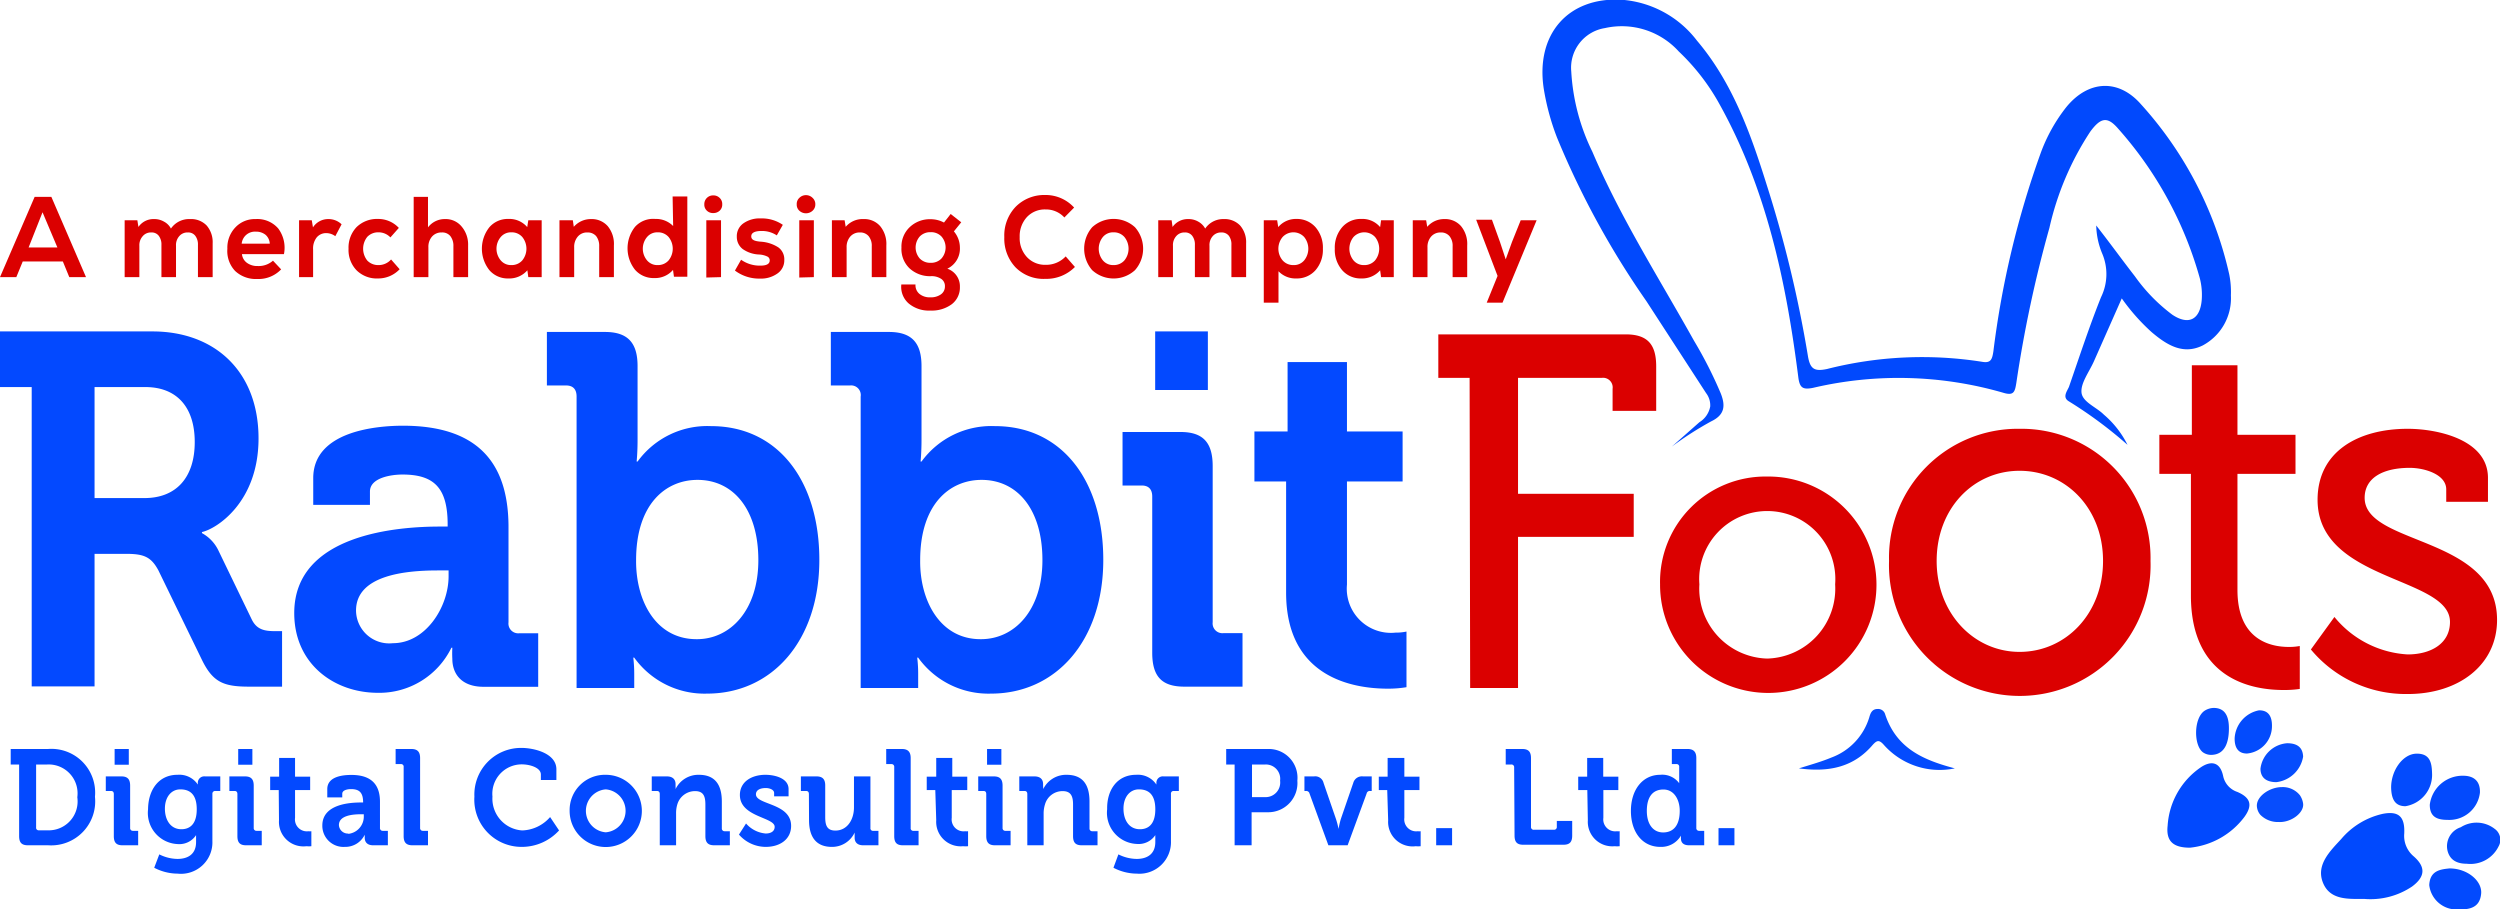 <svg xmlns="http://www.w3.org/2000/svg" viewBox="0 0 186.92 68"><defs><style>.cls-1{fill:#0349ff;}.cls-2{fill:#db0000;}.cls-3{fill:#0149fd;}.cls-4{fill:#044bfd;}.cls-5{fill:#0049fe;}.cls-6{fill:#0149fe;}.cls-7{fill:#034bfd;}.cls-8{fill:#024afe;}.cls-9{fill:#034afd;}.cls-10{fill:#074dfd;}.cls-11{fill:#064dfd;}</style></defs><title>Asset 3</title><g id="Layer_2" data-name="Layer 2"><g id="Layer_1-2" data-name="Layer 1"><path class="cls-1" d="M2.37,28.94H0V24.78h11.4c4.67,0,7.93,3,7.93,8,0,4.79-3.16,6.77-4.23,7v.08a2.92,2.92,0,0,1,1.25,1.34l2.48,5.13c.39.78,1,.86,1.79.86h.47v4.15H18.65c-1.9,0-2.72-.3-3.55-2l-3.26-6.7c-.54-1-1.08-1.23-2.4-1.23H7.07v9.91H2.37Zm8.43,8.3c2.37,0,3.76-1.53,3.76-4.19s-1.39-4.11-3.69-4.11H7.07v8.3Z"/><path class="cls-1" d="M32.89,39.37h.58v-.15c0-2.73-1-3.74-3.38-3.74-.82,0-2.43.23-2.43,1.27v1H23.42v-2c0-3.55,4.81-3.92,6.71-3.92,6.1,0,7.89,3.32,7.89,7.59v7.11a.73.73,0,0,0,.79.82h1.43v4H36.16c-1.69,0-2.34-1-2.34-2.09a7.86,7.86,0,0,1,0-.83h-.07a6,6,0,0,1-5.52,3.37C25,51.79,22,49.66,22,45.84,22,39.86,29.92,39.37,32.89,39.37Zm-3.51,8.72c2.44,0,4.16-2.7,4.16-5v-.44h-.79c-2.37,0-6.13.33-6.13,3A2.48,2.48,0,0,0,29.38,48.09Z"/><path class="cls-1" d="M43.11,29.65c0-.56-.28-.83-.79-.83H40.89v-4h4.34c1.69,0,2.44.79,2.44,2.55v5.53c0,.94-.07,1.61-.07,1.61h.07a6.44,6.44,0,0,1,5.49-2.65c5,0,8.1,4.07,8.1,10,0,6.06-3.55,10-8.39,10a6.47,6.47,0,0,1-5.45-2.69h-.07a10.53,10.53,0,0,1,.07,1.27v1H43.11Zm9,18.14c2.47,0,4.59-2.13,4.59-5.91s-1.86-6-4.55-6c-2.37,0-4.59,1.8-4.59,6C47.53,44.87,49,47.79,52.08,47.79Z"/><path class="cls-1" d="M64.35,29.65a.72.72,0,0,0-.79-.83H62.12v-4h4.34c1.69,0,2.44.79,2.44,2.55v5.53c0,.94-.07,1.61-.07,1.61h.07a6.46,6.46,0,0,1,5.49-2.65c5,0,8.1,4.07,8.1,10,0,6.06-3.55,10-8.39,10a6.47,6.47,0,0,1-5.45-2.69h-.07a10.53,10.53,0,0,1,.07,1.27v1h-4.3Zm9,18.14c2.48,0,4.59-2.13,4.59-5.91s-1.86-6-4.55-6c-2.37,0-4.59,1.8-4.59,6C68.76,44.87,70.26,47.79,73.31,47.79Z"/><path class="cls-1" d="M86.15,37.13c0-.56-.28-.83-.79-.83H83.93v-4h4.34c1.68,0,2.4.79,2.4,2.55V46.52a.73.73,0,0,0,.79.82H92.9v4H88.56c-1.69,0-2.41-.75-2.41-2.54Zm.22-12.35h3.94v4.38H86.37Z"/><path class="cls-1" d="M96.16,36H93.79V32.26h2.48V27.07h4.44v5.19h4.16V36h-4.16v7.71a3.3,3.3,0,0,0,3.63,3.59,3.72,3.72,0,0,0,.82-.08v4.16a8.15,8.15,0,0,1-1.4.11c-2.54,0-7.6-.79-7.6-7.18Z"/><path class="cls-2" d="M109.88,28.25h-2.34V25h14c1.61,0,2.29.71,2.29,2.39v3.33h-3.26V29.07a.72.72,0,0,0-.79-.82h-6.28v8.67h8.65v3.22h-8.65v11.3h-3.58Z"/><path class="cls-2" d="M132.12,35.63a8.09,8.09,0,1,1-8,8.06A7.88,7.88,0,0,1,132.12,35.63Zm0,13.61a5.23,5.23,0,0,0,5.09-5.55,5.09,5.09,0,1,0-10.15,0A5.23,5.23,0,0,0,132.12,49.24Z"/><path class="cls-2" d="M151,32.06a9.66,9.66,0,0,1,9.79,9.88,9.78,9.78,0,1,1-19.55,0A9.63,9.63,0,0,1,151,32.06Zm0,16.68c3.44,0,6.24-2.84,6.24-6.8s-2.8-6.74-6.24-6.74S144.8,38,144.8,41.94,147.6,48.74,151,48.74Z"/><path class="cls-2" d="M163.81,35.43h-2.36V32.51h2.43v-5.2h3.41v5.2h4.34v2.92h-4.34v8.68c0,3.77,2.51,4.26,3.84,4.26a4.23,4.23,0,0,0,.82-.07v3.21a7.87,7.87,0,0,1-1.22.08c-2.29,0-6.92-.75-6.92-7.07Z"/><path class="cls-2" d="M174.54,46.13a7.61,7.61,0,0,0,5.48,2.8c1.69,0,3.16-.78,3.16-2.43,0-3.4-9.9-3-9.9-9.13,0-3.62,3.05-5.31,6.74-5.31,2.19,0,6,.79,6,3.67v1.79h-3.12v-.93c0-1.12-1.62-1.61-2.73-1.61-2,0-3.37.75-3.37,2.24,0,3.59,9.9,2.81,9.9,9.13,0,3.37-2.87,5.54-6.67,5.54a9.23,9.23,0,0,1-7.25-3.33Z"/><path class="cls-1" d="M1.43,57.16H.8V56H3.6a3.27,3.27,0,0,1,3.5,3.57A3.29,3.29,0,0,1,3.6,63.2H2.09c-.47,0-.66-.2-.66-.69Zm1.48,4.92h.62a2.16,2.16,0,0,0,2.25-2.47,2.16,2.16,0,0,0-2.25-2.45H2.7v4.7A.19.19,0,0,0,2.91,62.08Z"/><path class="cls-1" d="M8.51,59.37c0-.16-.08-.23-.21-.23H7.91V58.05H9.08c.46,0,.65.22.65.69V61.9a.2.2,0,0,0,.21.22h.39V63.2H9.16c-.46,0-.65-.2-.65-.69ZM8.57,56H9.63v1.18H8.57Z"/><path class="cls-1" d="M13.27,57.93a1.66,1.66,0,0,1,1.52.73h0v-.13a.48.48,0,0,1,.54-.48h1.14v1.09h-.37a.2.2,0,0,0-.22.21v3.54a2.35,2.35,0,0,1-2.6,2.43,3.81,3.81,0,0,1-1.75-.44l.38-1a3.1,3.1,0,0,0,1.36.34c.75,0,1.39-.33,1.39-1.26v-.24c0-.13,0-.28,0-.28h0a1.49,1.49,0,0,1-1.37.67,2.33,2.33,0,0,1-2.22-2.6C11.08,59.08,11.85,57.93,13.27,57.93Zm1.44,2.58c0-1.17-.56-1.49-1.23-1.49s-1.15.57-1.15,1.44S12.77,62,13.56,62C14.15,62,14.71,61.67,14.71,60.51Z"/><path class="cls-1" d="M17.75,59.37c0-.16-.08-.23-.21-.23h-.39V58.05h1.17c.46,0,.65.22.65.69V61.9a.2.2,0,0,0,.21.22h.39V63.2H18.4c-.46,0-.65-.2-.65-.69ZM17.81,56h1.06v1.18H17.81Z"/><path class="cls-1" d="M20.84,59.07H20.2v-1h.67v-1.4h1.19v1.4h1.13v1H22.06v2.08a.89.89,0,0,0,1,1,1,1,0,0,0,.22,0v1.12a2.08,2.08,0,0,1-.37,0,1.83,1.83,0,0,1-2.05-1.94Z"/><path class="cls-1" d="M27,60h.15v0c0-.74-.28-1-.91-1-.22,0-.65.06-.65.35v.27H24.47V59c0-1,1.3-1.06,1.81-1.06,1.65,0,2.13.9,2.13,2V61.9a.2.2,0,0,0,.21.22H29V63.2h-1.1c-.46,0-.63-.26-.63-.56,0-.14,0-.23,0-.23h0a1.61,1.61,0,0,1-1.49.91,1.58,1.58,0,0,1-1.68-1.6C24.1,60.1,26.22,60,27,60Zm-1,2.35A1.3,1.3,0,0,0,27.2,61v-.12H27c-.64,0-1.66.09-1.66.81A.67.67,0,0,0,26.08,62.32Z"/><path class="cls-1" d="M30.18,57.35a.19.19,0,0,0-.21-.22h-.39V56h1.17c.46,0,.66.21.66.68V61.9a.2.2,0,0,0,.21.22H32V63.2H30.84c-.46,0-.66-.2-.66-.69Z"/><path class="cls-1" d="M39,55.92c.88,0,2.6.38,2.6,1.6v.8H40.44v-.41c0-.52-.83-.76-1.43-.76a2.2,2.2,0,0,0-2.19,2.41,2.38,2.38,0,0,0,2.23,2.53,2.88,2.88,0,0,0,2.08-1l.67,1A3.76,3.76,0,0,1,39,63.32a3.53,3.53,0,0,1-3.53-3.76A3.49,3.49,0,0,1,39,55.92Z"/><path class="cls-1" d="M45.29,57.93a2.7,2.7,0,1,1-2.7,2.7A2.64,2.64,0,0,1,45.29,57.93Zm0,4.3a1.61,1.61,0,0,0,0-3.21,1.61,1.61,0,0,0,0,3.21Z"/><path class="cls-1" d="M49.33,59.37c0-.16-.08-.23-.22-.23h-.38V58.05h1.13c.43,0,.65.22.65.58v.15a1.41,1.41,0,0,1,0,.22h0a1.89,1.89,0,0,1,1.74-1.07c1.09,0,1.72.6,1.72,2v2a.2.2,0,0,0,.21.22h.39V63.2H53.4c-.46,0-.66-.2-.66-.69V60.15c0-.62-.15-1-.77-1a1.38,1.38,0,0,0-1.33,1,2.25,2.25,0,0,0-.09.69V63.2H49.33Z"/><path class="cls-1" d="M55.78,61.57a2.19,2.19,0,0,0,1.47.75c.38,0,.67-.16.67-.5,0-.73-2.6-.72-2.6-2.38,0-1,.89-1.51,1.91-1.51.67,0,1.73.24,1.73,1.07v.54H57.88v-.25c0-.25-.35-.37-.62-.37-.44,0-.74.16-.74.47,0,.8,2.63.64,2.63,2.36,0,1-.83,1.57-1.9,1.57a2.67,2.67,0,0,1-2-.92Z"/><path class="cls-1" d="M60.48,59.37c0-.16-.08-.23-.21-.23h-.39V58.05h1.17c.46,0,.65.22.65.68V61.1c0,.63.15,1,.76,1,.89,0,1.39-.82,1.39-1.73V58.05h1.23V61.9a.19.19,0,0,0,.21.22h.39V63.2H64.54c-.42,0-.64-.21-.64-.57v-.15c0-.12,0-.23,0-.23h0a1.86,1.86,0,0,1-1.71,1.07c-1,0-1.7-.55-1.7-2Z"/><path class="cls-1" d="M66.86,57.35a.2.2,0,0,0-.22-.22h-.38V56h1.17c.45,0,.66.21.66.68V61.9a.19.19,0,0,0,.21.22h.38V63.2H67.51c-.46,0-.65-.2-.65-.69Z"/><path class="cls-1" d="M69.93,59.07h-.64v-1H70v-1.4h1.2v1.4h1.12v1H71.16v2.08a.89.89,0,0,0,1,1,1.12,1.12,0,0,0,.22,0v1.12a2.14,2.14,0,0,1-.38,0,1.83,1.83,0,0,1-2-1.94Z"/><path class="cls-1" d="M73.74,59.37c0-.16-.07-.23-.21-.23h-.39V58.05h1.17c.46,0,.65.22.65.69V61.9a.2.2,0,0,0,.22.22h.38V63.2H74.39c-.45,0-.65-.2-.65-.69ZM73.8,56h1.07v1.18H73.8Z"/><path class="cls-1" d="M76.81,59.37c0-.16-.08-.23-.21-.23h-.39V58.05h1.13c.44,0,.65.22.65.58v.15A1.41,1.41,0,0,1,78,59h0a1.9,1.9,0,0,1,1.74-1.07c1.1,0,1.72.6,1.72,2v2a.2.2,0,0,0,.22.22h.38V63.2H80.88c-.46,0-.65-.2-.65-.69V60.15c0-.62-.16-1-.78-1a1.36,1.36,0,0,0-1.32,1,2.26,2.26,0,0,0-.1.69V63.2H76.81Z"/><path class="cls-1" d="M84.94,57.93a1.66,1.66,0,0,1,1.52.73h0v-.13a.48.48,0,0,1,.54-.48h1.14v1.09h-.38a.19.19,0,0,0-.21.21v3.54A2.36,2.36,0,0,1,85,65.32a3.81,3.81,0,0,1-1.75-.44l.37-1a3.12,3.12,0,0,0,1.37.34c.74,0,1.39-.33,1.39-1.26v-.24c0-.13,0-.28,0-.28h0A1.5,1.5,0,0,1,85,63.1a2.33,2.33,0,0,1-2.22-2.6C82.75,59.08,83.52,57.93,84.94,57.93Zm1.44,2.58c0-1.17-.56-1.49-1.23-1.49S84,59.59,84,60.46,84.43,62,85.23,62C85.82,62,86.38,61.67,86.38,60.51Z"/><path class="cls-1" d="M92.31,57.16h-.63V56h3.14A2.15,2.15,0,0,1,97,58.37a2.18,2.18,0,0,1-2.19,2.36H93.58V63.2H92.31Zm2.28,2.44a1.09,1.09,0,0,0,1.12-1.23,1.07,1.07,0,0,0-1.1-1.21h-1V59.6Z"/><path class="cls-1" d="M97.91,59.33a.25.25,0,0,0-.27-.19h-.11V58.05h.71a.64.64,0,0,1,.72.49l.93,2.7a5.93,5.93,0,0,1,.19.74h0a6.15,6.15,0,0,1,.17-.74l.93-2.7a.67.67,0,0,1,.73-.49h.65v1.09h-.11a.24.24,0,0,0-.27.19l-1.42,3.87H99.32Z"/><path class="cls-1" d="M103.72,59.07h-.63v-1h.66v-1.4H105v1.4h1.13v1H105v2.08a.89.89,0,0,0,1,1,1,1,0,0,0,.22,0v1.12a2.08,2.08,0,0,1-.37,0,1.83,1.83,0,0,1-2.06-1.94Z"/><path class="cls-1" d="M107.38,61.92h1.19V63.2h-1.19Z"/><path class="cls-1" d="M113.21,57.38a.2.2,0,0,0-.22-.22h-.41V56h1.23c.47,0,.66.21.66.68v5.14a.2.2,0,0,0,.22.22h1.5a.2.2,0,0,0,.21-.22v-.44h1.15v1.09c0,.49-.19.69-.66.69h-3c-.46,0-.65-.2-.65-.69Z"/><path class="cls-1" d="M118.68,59.07H118v-1h.67v-1.4h1.2v1.4H121v1h-1.12v2.08a.89.89,0,0,0,1,1,1.12,1.12,0,0,0,.22,0v1.12a2.28,2.28,0,0,1-.38,0,1.83,1.83,0,0,1-2-1.94Z"/><path class="cls-1" d="M124.13,57.93a1.57,1.57,0,0,1,1.42.63h0s0-.13,0-.3v-.91a.19.19,0,0,0-.21-.22H125V56h1.17c.45,0,.66.21.66.68V61.9a.2.2,0,0,0,.21.22h.38V63.2h-1.13c-.45,0-.61-.22-.61-.52v-.2h0a1.7,1.7,0,0,1-1.54.84c-1.34,0-2.2-1.1-2.2-2.69S122.82,57.93,124.13,57.93Zm1.46,2.69c0-.8-.4-1.59-1.22-1.59s-1.24.58-1.24,1.6.49,1.61,1.22,1.61S125.59,61.76,125.59,60.62Z"/><path class="cls-1" d="M128.49,61.92h1.19V63.2h-1.19Z"/><path class="cls-2" d="M5.18,20.72,4.7,19.55h-3l-.48,1.17H0l2.59-6H3.84l2.59,6Zm-2-4.85L2.14,18.5H4.29Z"/><path class="cls-2" d="M14.21,16.38a1.61,1.61,0,0,1,1.24.48,1.9,1.9,0,0,1,.45,1.33v2.53H14.8v-2.4a1.07,1.07,0,0,0-.2-.69.66.66,0,0,0-.56-.25.8.8,0,0,0-.64.28,1,1,0,0,0-.24.72v2.34H12.07v-2.4a1.07,1.07,0,0,0-.2-.69.66.66,0,0,0-.56-.25.79.79,0,0,0-.64.28,1,1,0,0,0-.25.72v2.34H9.32V16.47h.95l.08.5a1.36,1.36,0,0,1,1.16-.59,1.44,1.44,0,0,1,.75.19,1.24,1.24,0,0,1,.52.52A1.65,1.65,0,0,1,14.21,16.38Z"/><path class="cls-2" d="M19.12,16.38a2.06,2.06,0,0,1,1.68.7A2.41,2.41,0,0,1,21.23,19H18.09a.92.92,0,0,0,.37.65,1.3,1.3,0,0,0,.81.24,1.6,1.6,0,0,0,1.14-.4l.61.65a2.34,2.34,0,0,1-1.79.72,2.26,2.26,0,0,1-1.65-.6A2.16,2.16,0,0,1,17,18.6a2.19,2.19,0,0,1,.6-1.6A2,2,0,0,1,19.12,16.38Zm0,.94a1,1,0,0,0-.71.24,1,1,0,0,0-.34.66h2.1a.94.94,0,0,0-.31-.66A1.12,1.12,0,0,0,19.15,17.32Z"/><path class="cls-2" d="M24.54,16.38a1.41,1.41,0,0,1,1,.39l-.47.89a1.13,1.13,0,0,0-.66-.23.91.91,0,0,0-.73.32,1.34,1.34,0,0,0-.27.9v2.07H22.36V16.47h.95l.09.53A1.35,1.35,0,0,1,24.54,16.38Z"/><path class="cls-2" d="M28.27,20.82a2.15,2.15,0,0,1-1.61-.61,2.18,2.18,0,0,1-.6-1.61,2.22,2.22,0,0,1,.6-1.62,2.19,2.19,0,0,1,1.59-.61,2.11,2.11,0,0,1,1.57.67l-.63.71a1.22,1.22,0,0,0-.9-.38,1.12,1.12,0,0,0-.83.34,1.42,1.42,0,0,0,0,1.77,1.12,1.12,0,0,0,.83.34,1.24,1.24,0,0,0,.95-.42l.64.73A2.2,2.2,0,0,1,28.27,20.82Z"/><path class="cls-2" d="M33.27,16.38a1.54,1.54,0,0,1,1.23.54A2.08,2.08,0,0,1,35,18.35v2.37h-1.1V18.41a1.17,1.17,0,0,0-.23-.76.78.78,0,0,0-.64-.27.93.93,0,0,0-.73.31,1.15,1.15,0,0,0-.27.79v2.24h-1.1v-6H32V17A1.57,1.57,0,0,1,33.27,16.38Z"/><path class="cls-2" d="M39.5,16.47h1v4.25h-1l-.07-.51a1.79,1.79,0,0,1-1.42.61,1.81,1.81,0,0,1-1.42-.62,2.58,2.58,0,0,1,0-3.21A1.81,1.81,0,0,1,38,16.37a1.76,1.76,0,0,1,1.42.61Zm-1.26,3.35a1.05,1.05,0,0,0,.81-.35,1.39,1.39,0,0,0,0-1.75,1.05,1.05,0,0,0-.81-.35,1,1,0,0,0-.8.35,1.36,1.36,0,0,0,0,1.75A1,1,0,0,0,38.24,19.82Z"/><path class="cls-2" d="M44.19,16.38a1.59,1.59,0,0,1,1.25.53,2.09,2.09,0,0,1,.46,1.44v2.37H44.8V18.41a1.17,1.17,0,0,0-.23-.76.83.83,0,0,0-.65-.27.9.9,0,0,0-.72.31,1.17,1.17,0,0,0-.27.8v2.23h-1.1V16.47h1l.07.49A1.69,1.69,0,0,1,44.19,16.38Z"/><path class="cls-2" d="M50.29,14.69h1.1v6h-1l-.07-.51a1.76,1.76,0,0,1-1.41.61,1.83,1.83,0,0,1-1.43-.62,2.58,2.58,0,0,1,0-3.21A1.83,1.83,0,0,1,49,16.37a1.79,1.79,0,0,1,1.33.53Zm-1.11,5.13a1.05,1.05,0,0,0,.81-.35,1.39,1.39,0,0,0,0-1.75,1.05,1.05,0,0,0-.81-.35,1,1,0,0,0-.8.35,1.36,1.36,0,0,0,0,1.75A1,1,0,0,0,49.18,19.82Z"/><path class="cls-2" d="M53.81,15.75a.68.68,0,0,1-.48.18.65.65,0,0,1-.48-.18.61.61,0,0,1-.19-.47.65.65,0,0,1,.67-.67.65.65,0,0,1,.48.19.62.62,0,0,1,.19.48A.61.61,0,0,1,53.81,15.75Zm-1,5V16.47h1.1v4.25Z"/><path class="cls-2" d="M56.81,20.83a3,3,0,0,1-1.86-.6l.46-.81a2.4,2.4,0,0,0,1.45.44q.69,0,.69-.39a.31.31,0,0,0-.18-.29,1.61,1.61,0,0,0-.6-.15,2.28,2.28,0,0,1-1.24-.41,1.14,1.14,0,0,1-.44-.92,1.17,1.17,0,0,1,.49-1,2.12,2.12,0,0,1,1.31-.37,2.78,2.78,0,0,1,1.64.48l-.45.79a2,2,0,0,0-1.14-.33c-.51,0-.77.14-.77.4s.23.36.71.4a2.73,2.73,0,0,1,1.32.43,1.1,1.1,0,0,1,.44.94,1.19,1.19,0,0,1-.5,1A2.12,2.12,0,0,1,56.81,20.83Z"/><path class="cls-2" d="M60.76,15.75a.73.73,0,0,1-1,0,.61.61,0,0,1-.19-.47.62.62,0,0,1,.19-.48.7.7,0,0,1,1,0,.63.63,0,0,1,.2.48A.62.62,0,0,1,60.76,15.75Zm-1,5V16.47h1.09v4.25Z"/><path class="cls-2" d="M64.57,16.38a1.57,1.57,0,0,1,1.24.53,2.09,2.09,0,0,1,.46,1.44v2.37H65.18V18.41a1.12,1.12,0,0,0-.24-.76.82.82,0,0,0-.65-.27.92.92,0,0,0-.72.31,1.17,1.17,0,0,0-.27.8v2.23H62.2V16.47h.95l.08.49A1.66,1.66,0,0,1,64.57,16.38Z"/><path class="cls-2" d="M71.77,18.51a1.66,1.66,0,0,1-.94,1.58,1.39,1.39,0,0,1,.94,1.36,1.57,1.57,0,0,1-.6,1.29,2.51,2.51,0,0,1-1.61.48,2.34,2.34,0,0,1-1.63-.54,1.64,1.64,0,0,1-.54-1.41h1.06a.84.84,0,0,0,.29.7,1.2,1.2,0,0,0,.82.26,1.28,1.28,0,0,0,.79-.22.71.71,0,0,0,.3-.59.64.64,0,0,0-.28-.57,1.3,1.3,0,0,0-.79-.2A2.25,2.25,0,0,1,68,20.06a2,2,0,0,1-.6-1.55A2,2,0,0,1,68,17a2.18,2.18,0,0,1,1.58-.61,2.12,2.12,0,0,1,1,.25l.5-.64.79.62-.55.68A1.88,1.88,0,0,1,71.77,18.51Zm-3,.82a1.08,1.08,0,0,0,.81.32,1.07,1.07,0,0,0,.81-.32,1.25,1.25,0,0,0,0-1.65,1.07,1.07,0,0,0-.81-.32,1.08,1.08,0,0,0-.81.32,1.25,1.25,0,0,0,0,1.65Z"/><path class="cls-2" d="M78.16,20.85A2.94,2.94,0,0,1,75.94,20a3.12,3.12,0,0,1-.85-2.27,3.1,3.1,0,0,1,.85-2.27,3,3,0,0,1,2.2-.88,2.88,2.88,0,0,1,2.17.94l-.73.74a1.86,1.86,0,0,0-1.4-.6,1.83,1.83,0,0,0-1.4.57,2.11,2.11,0,0,0-.54,1.5,2.08,2.08,0,0,0,.54,1.49,1.84,1.84,0,0,0,1.4.58,2,2,0,0,0,1.5-.63l.69.79A3,3,0,0,1,78.16,20.85Z"/><path class="cls-2" d="M84.86,20.2a2.37,2.37,0,0,1-3.2,0,2.45,2.45,0,0,1,0-3.21,2.37,2.37,0,0,1,3.2,0,2.42,2.42,0,0,1,0,3.21Zm-2.4-.73a1,1,0,0,0,.8.35,1.05,1.05,0,0,0,.81-.35,1.39,1.39,0,0,0,0-1.75,1.05,1.05,0,0,0-.81-.35,1,1,0,0,0-.8.35,1.39,1.39,0,0,0,0,1.75Z"/><path class="cls-2" d="M91.49,16.38a1.6,1.6,0,0,1,1.23.48,1.9,1.9,0,0,1,.45,1.33v2.53h-1.1v-2.4a1.07,1.07,0,0,0-.19-.69.68.68,0,0,0-.57-.25.81.81,0,0,0-.64.28,1,1,0,0,0-.24.72v2.34H89.34v-2.4a1.07,1.07,0,0,0-.2-.69.66.66,0,0,0-.56-.25.8.8,0,0,0-.64.28,1,1,0,0,0-.24.72v2.34H86.6V16.47h1l.07.5a1.39,1.39,0,0,1,1.17-.59,1.44,1.44,0,0,1,.75.19,1.3,1.3,0,0,1,.52.52A1.62,1.62,0,0,1,91.49,16.38Z"/><path class="cls-2" d="M96.93,16.37a1.85,1.85,0,0,1,1.43.62,2.33,2.33,0,0,1,.55,1.61,2.32,2.32,0,0,1-.55,1.6,1.85,1.85,0,0,1-1.43.62,1.76,1.76,0,0,1-1.34-.54v2.35h-1.1V16.47h1l.08.51A1.73,1.73,0,0,1,96.93,16.37Zm-.22,3.45a1,1,0,0,0,.8-.35,1.39,1.39,0,0,0,0-1.75,1.1,1.1,0,0,0-1.61,0,1.36,1.36,0,0,0,0,1.75A1.05,1.05,0,0,0,96.71,19.82Z"/><path class="cls-2" d="M103.26,16.47h.95v4.25h-.95l-.07-.51a1.79,1.79,0,0,1-1.41.61,1.83,1.83,0,0,1-1.43-.62,2.32,2.32,0,0,1-.55-1.6,2.33,2.33,0,0,1,.55-1.61,1.83,1.83,0,0,1,1.43-.62,1.73,1.73,0,0,1,1.41.61ZM102,19.82a1.05,1.05,0,0,0,.81-.35,1.39,1.39,0,0,0,0-1.75,1.1,1.1,0,0,0-1.61,0,1.39,1.39,0,0,0,0,1.75A1,1,0,0,0,102,19.82Z"/><path class="cls-2" d="M108,16.38a1.57,1.57,0,0,1,1.24.53,2.09,2.09,0,0,1,.46,1.44v2.37h-1.09V18.41a1.12,1.12,0,0,0-.24-.76.82.82,0,0,0-.65-.27.92.92,0,0,0-.72.31,1.17,1.17,0,0,0-.27.8v2.23h-1.1V16.47h1l.08.49A1.66,1.66,0,0,1,108,16.38Z"/><path class="cls-2" d="M113.7,16.47h1.19l-2.55,6.16h-1.18l.81-2-1.6-4.2h1.18l.6,1.66.43,1.3.47-1.3Z"/><path class="cls-3" d="M125,33.39l2.06-1.82a1.76,1.76,0,0,0,.81-1.18,1.51,1.51,0,0,0-.31-1l-4.46-6.87a63.77,63.77,0,0,1-6.68-12.22,18.07,18.07,0,0,1-1-3.69c-.61-4.06,1.83-6.84,5.81-6.63a7.8,7.8,0,0,1,5.65,3.06c2.63,3.1,4,6.9,5.2,10.74a90.53,90.53,0,0,1,3.09,12.81c.16,1,.48,1.2,1.43,1a28.84,28.84,0,0,1,11.59-.54c.66.12.76-.18.85-.77a68.57,68.57,0,0,1,3.54-14.84A12.41,12.41,0,0,1,154.5,8c1.64-2,3.89-2.13,5.58-.2a28.1,28.1,0,0,1,6.59,12.69,6.61,6.61,0,0,1,.13,1.6,4,4,0,0,1-2.11,3.74c-1.48.73-2.7-.05-3.82-1a15.19,15.19,0,0,1-2.23-2.52l-2.08,4.7c-.35.79-1,1.63-.93,2.34s1.1,1.08,1.67,1.65a7.17,7.17,0,0,1,1.77,2.26,32,32,0,0,0-4.38-3.25c-.51-.3-.15-.74,0-1.08.78-2.25,1.52-4.51,2.4-6.71a3.92,3.92,0,0,0,.08-3.28,5.76,5.76,0,0,1-.44-2.08c1,1.27,1.92,2.55,2.9,3.81a12.84,12.84,0,0,0,2.79,2.86c1.21.81,2.08.38,2.2-1.12a5,5,0,0,0-.14-1.59,28.21,28.21,0,0,0-6.1-11.19c-.8-.93-1.3-.87-2.1.22a21.8,21.8,0,0,0-3.05,7.19,93.39,93.39,0,0,0-2.47,11.57c-.11.7-.19,1-1,.75A28.08,28.08,0,0,0,135.55,29c-.77.15-1,0-1.1-.84-.91-7.14-2.39-14.12-5.93-20.45a16.14,16.14,0,0,0-3-3.86A5.75,5.75,0,0,0,120,2.1a3,3,0,0,0-2.52,3.25,15.59,15.59,0,0,0,1.58,6c2.11,4.95,5,9.47,7.6,14.13a31.54,31.54,0,0,1,2,3.94c.36.92.3,1.6-.73,2.09A25.48,25.48,0,0,0,125,33.39Z"/><path class="cls-4" d="M146.16,57.45a5.58,5.58,0,0,1-5.32-1.77c-.35-.39-.51-.32-.81,0-1.41,1.66-3.24,2.08-5.53,1.77,1-.31,1.71-.51,2.43-.81a4.63,4.63,0,0,0,2.83-3c.09-.32.21-.63.62-.63a.54.54,0,0,1,.56.37C141.79,56,143.87,56.84,146.16,57.45Z"/><path class="cls-5" d="M176.76,67.21c-1.17,0-2.55.11-3.08-1.22s.54-2.36,1.37-3.26a5.7,5.7,0,0,1,3.1-1.88c1.19-.23,1.67.2,1.61,1.48a2,2,0,0,0,.71,1.7c.91.8.86,1.52-.12,2.25A5.57,5.57,0,0,1,176.76,67.21Z"/><path class="cls-6" d="M163.74,63.38c-1.27,0-1.8-.5-1.67-1.65a5.71,5.71,0,0,1,2.48-4.36c.76-.51,1.44-.42,1.67.65a1.59,1.59,0,0,0,1.06,1.19c1,.43,1.16,1,.53,1.87A5.82,5.82,0,0,1,163.74,63.38Z"/><path class="cls-7" d="M178.78,58.88c0-1.29.88-2.51,1.89-2.53s1.15.67,1.17,1.46a2.37,2.37,0,0,1-2,2.47C179.13,60.27,178.8,59.84,178.78,58.88Z"/><path class="cls-7" d="M184.43,64.58c-.53,0-1.24-.14-1.44-1a1.49,1.49,0,0,1,1-1.73,2.2,2.2,0,0,1,2.53.12,1,1,0,0,1,.29,1.32A2.34,2.34,0,0,1,184.43,64.58Z"/><path class="cls-8" d="M183.14,64.93c1.36,0,2.46.95,2.37,1.89-.1,1.1-.94,1.19-1.74,1.18a2.06,2.06,0,0,1-2.14-1.82C181.68,65.08,182.48,65,183.14,64.93Z"/><path class="cls-9" d="M183,61.3c-.77,0-1.33-.21-1.33-1.13A2.47,2.47,0,0,1,184.16,58c.78,0,1.29.38,1.26,1.26A2.3,2.3,0,0,1,183,61.3Z"/><path class="cls-4" d="M164.85,53.13a1.33,1.33,0,0,1,.66-.2c1,0,1.16.86,1.14,1.65s-.22,1.82-1.28,1.86a1.07,1.07,0,0,1-.63-.17C164,55.78,164,53.67,164.85,53.13Z"/><path class="cls-10" d="M170.61,58.85a1.64,1.64,0,0,1,1.35.61,1.47,1.47,0,0,1,.24.63c.08.68-.9,1.42-1.82,1.37a1.84,1.84,0,0,1-1.38-.54,1.1,1.1,0,0,1-.26-.69C168.75,59.49,169.74,58.85,170.61,58.85Z"/><path class="cls-11" d="M171,55.57c.67,0,1.17.24,1.2,1a2.3,2.3,0,0,1-2,1.91c-.63,0-1.18-.24-1.19-1A2.17,2.17,0,0,1,171,55.57Z"/><path class="cls-7" d="M169.87,54.29A2.05,2.05,0,0,1,168,56.34c-.7,0-.93-.5-.92-1.15a2.25,2.25,0,0,1,1.82-2.08C169.61,53.1,169.88,53.57,169.87,54.29Z"/></g></g></svg>